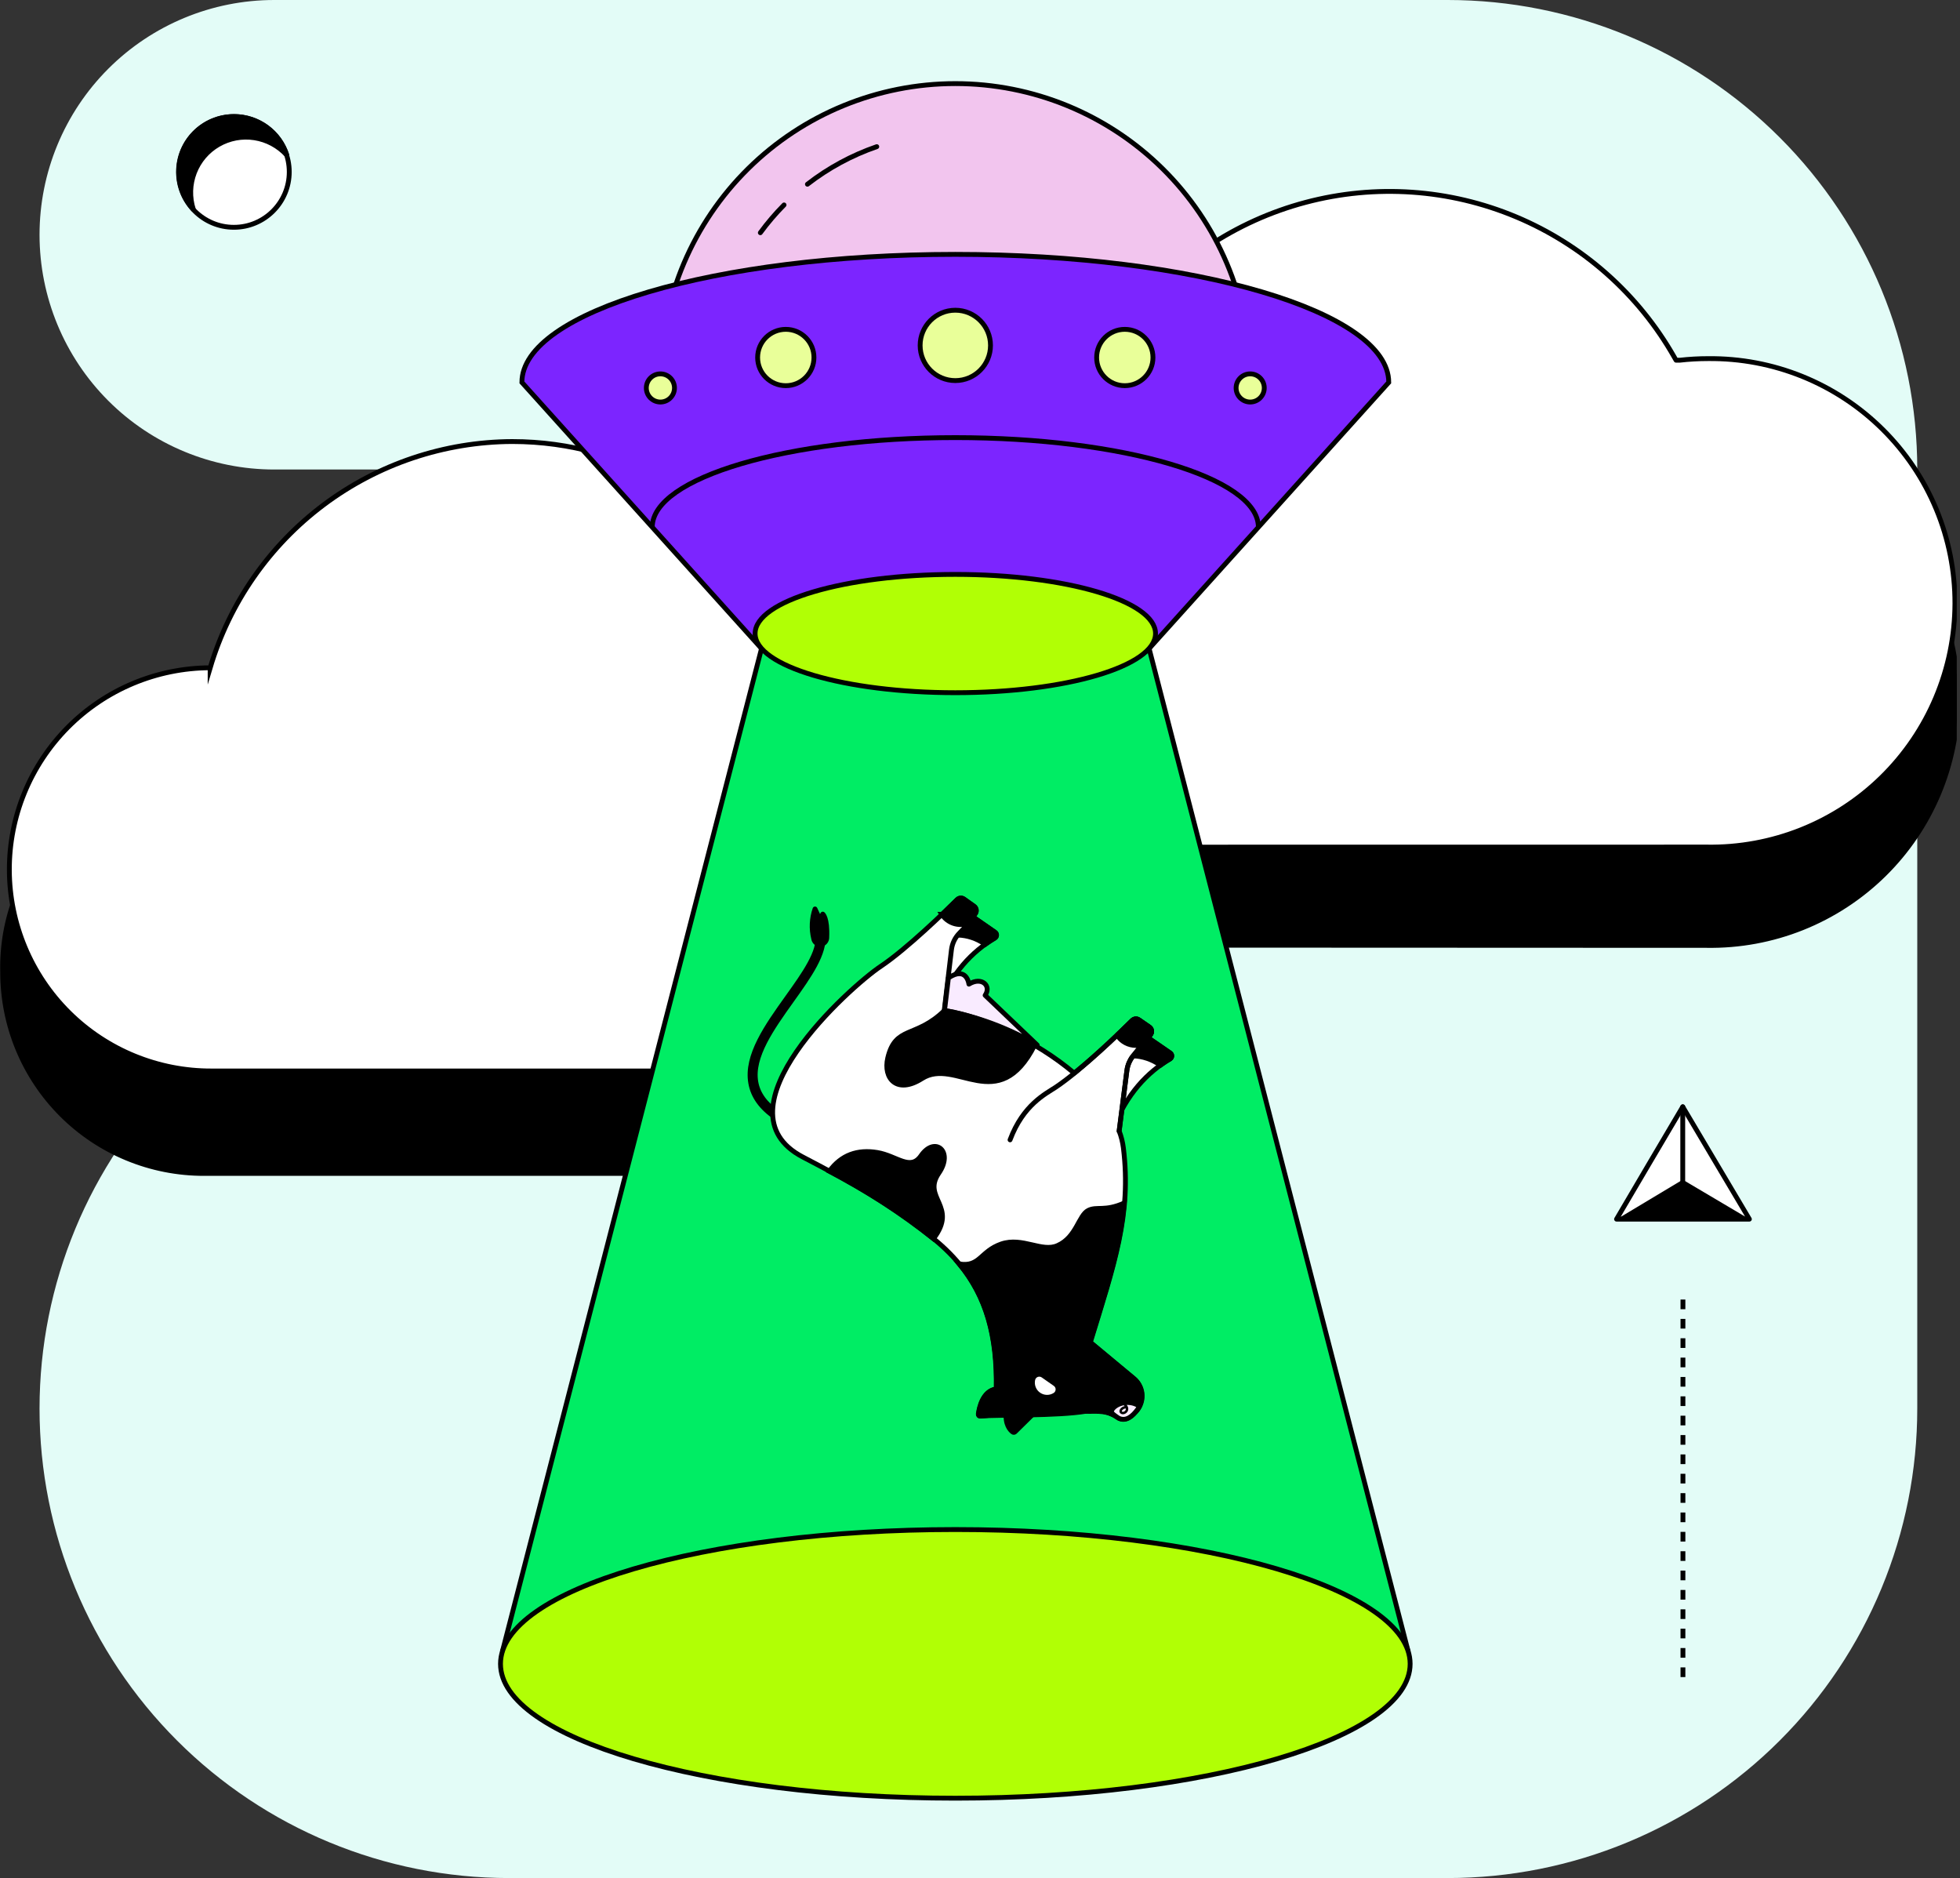 <svg width="405" height="388" viewBox="0 0 405 388" fill="none" xmlns="http://www.w3.org/2000/svg">
<rect x="0" y="0" width="405" height="388" fill="#333333" stroke="none"/>
<g clip-path="url(#clip0_199_135)">
<path d="M56.67 0H299.17C324.896 0 349.568 10.22 367.759 28.411C385.95 46.602 396.17 71.274 396.17 97V291C396.17 303.738 393.661 316.352 388.786 328.12C383.912 339.889 376.767 350.582 367.759 359.589C358.752 368.597 348.059 375.742 336.29 380.616C324.522 385.491 311.908 388 299.17 388H105.17C79.444 388 54.772 377.78 36.581 359.589C18.39 341.398 8.17 316.726 8.17 291C8.17 265.274 18.39 240.602 36.581 222.411C54.772 204.22 79.444 194 105.17 194H153.67C166.533 194 178.869 188.89 187.965 179.795C197.06 170.699 202.17 158.363 202.17 145.5C202.17 132.637 197.06 120.301 187.965 111.205C178.869 102.11 166.533 97 153.67 97H56.67C43.807 97 31.471 91.89 22.375 82.795C13.28 73.699 8.17 61.363 8.17 48.5C8.17 35.637 13.28 23.301 22.375 14.205C31.471 5.11 43.807 1.91674e-07 56.67 0Z" fill="#E3FCF7"/>
<path d="M41.5 159.17C45.444 145.671 53.66 133.815 64.915 125.382C76.17 116.949 89.856 112.394 103.92 112.4C127.92 112.4 148.73 125.53 160.26 144.75C162.168 144.484 164.094 144.377 166.02 144.43C179.016 144.43 191.479 149.592 200.668 158.782C209.857 167.971 215.02 180.434 215.02 193.43C215.02 206.426 209.857 218.889 200.668 228.078C191.479 237.268 179.016 242.43 166.02 242.43H42.17C36.699 242.439 31.28 241.368 26.225 239.278C21.169 237.188 16.576 234.12 12.709 230.25C8.842 226.38 5.777 221.785 3.691 216.727C1.604 211.67 0.537 206.251 0.55 200.78C0.417 195.335 1.38 189.919 3.383 184.854C5.385 179.789 8.386 175.178 12.207 171.296C16.027 167.414 20.589 164.34 25.621 162.257C30.654 160.174 36.054 159.124 41.5 159.17Z" fill="black" stroke="black" stroke-miterlimit="10"/>
<path d="M43.42 138C47.421 124.533 55.652 112.712 66.894 104.287C78.136 95.862 91.791 91.28 105.84 91.22C129.84 91.22 150.65 104.36 162.18 123.58C164.088 123.314 166.014 123.207 167.94 123.26C180.936 123.26 193.399 128.422 202.588 137.612C211.778 146.801 216.94 159.264 216.94 172.26C216.94 185.256 211.778 197.719 202.588 206.908C193.399 216.097 180.936 221.26 167.94 221.26H43.74C32.694 221.302 22.083 216.955 14.242 209.174C6.401 201.393 1.972 190.816 1.93 179.77C1.888 168.724 6.235 158.113 14.016 150.272C21.797 142.431 32.374 138.002 43.42 137.96V138Z" fill="white" stroke="black" stroke-miterlimit="10"/>
<path d="M352.66 195.32C359.426 195.428 366.147 194.189 372.431 191.678C378.715 189.166 384.437 185.43 389.265 180.688C394.093 175.946 397.931 170.292 400.555 164.054C403.179 157.816 404.538 151.119 404.552 144.351C404.566 137.584 403.235 130.881 400.636 124.633C398.038 118.384 394.223 112.714 389.415 107.952C384.606 103.19 378.899 99.431 372.626 96.894C366.352 94.356 359.637 93.09 352.87 93.17C350.919 93.17 348.969 93.28 347.03 93.5H346.64L346.43 93.16C338.976 80.054 327.394 69.784 313.491 63.951C299.587 58.117 284.145 57.049 269.571 60.913C254.997 64.776 242.111 73.354 232.924 85.309C223.736 97.263 218.763 111.923 218.78 127V127.68H218.17C209.206 127.683 200.609 131.238 194.262 137.568C187.915 143.898 184.336 152.486 184.31 161.45V162.06H183.69C181.434 161.936 179.177 162.273 177.055 163.052C174.934 163.83 172.994 165.032 171.353 166.585C169.713 168.138 168.406 170.01 167.512 172.085C166.619 174.16 166.159 176.396 166.159 178.655C166.159 180.914 166.619 183.15 167.512 185.225C168.406 187.3 169.713 189.172 171.353 190.725C172.994 192.278 174.934 193.48 177.055 194.258C179.177 195.036 181.434 195.374 183.69 195.25L352.66 195.32Z" fill="black" stroke="black" stroke-miterlimit="10"/>
<path d="M352.66 175C359.344 175.11 365.984 173.891 372.193 171.414C378.402 168.936 384.057 165.249 388.829 160.568C393.601 155.886 397.396 150.303 399.992 144.142C402.588 137.982 403.934 131.367 403.952 124.682C403.97 117.997 402.659 111.375 400.096 105.2C397.533 99.026 393.769 93.422 389.021 88.715C384.274 84.008 378.639 80.291 372.443 77.781C366.248 75.27 359.615 74.016 352.93 74.09C350.979 74.09 349.029 74.2 347.09 74.42H346.33L346.15 74.11L345.95 73.76C338.561 60.77 327.08 50.592 313.299 44.812C299.517 39.033 284.21 37.979 269.766 41.813C255.323 45.648 242.554 54.156 233.454 66.009C224.354 77.863 219.433 92.396 219.46 107.34V108.68H218.22C209.415 108.683 200.971 112.175 194.736 118.393C188.502 124.61 184.986 133.045 184.96 141.85V143.07H183.71C180.437 142.888 177.187 143.717 174.4 145.443C171.613 147.168 169.424 149.709 168.128 152.72C166.832 155.731 166.492 159.067 167.154 162.277C167.816 165.488 169.448 168.418 171.83 170.67C173.416 172.157 175.282 173.312 177.32 174.07C179.363 174.818 181.537 175.141 183.71 175.02L352.66 175Z" fill="white" stroke="black" stroke-linecap="round" stroke-linejoin="round"/>
<path d="M136.47 77.43C136.675 61.404 143.186 46.105 154.591 34.844C165.996 23.584 181.378 17.271 197.405 17.271C213.432 17.271 228.814 23.584 240.219 34.844C251.624 46.105 258.135 61.404 258.34 77.43H136.47Z" fill="#F2C5EE" stroke="black" stroke-miterlimit="10"/>
<path d="M166.84 38.06C171.159 34.705 176 32.083 181.17 30.3L166.84 38.06Z" fill="#F2C5EE"/>
<path d="M166.84 38.06C171.159 34.705 176 32.083 181.17 30.3" stroke="black" stroke-linecap="round" stroke-linejoin="round"/>
<path d="M157.11 48.08C158.598 46.047 160.236 44.129 162.01 42.34L157.11 48.08Z" fill="#F2C5EE"/>
<path d="M157.11 48.08C158.598 46.047 160.236 44.129 162.01 42.34" stroke="black" stroke-linecap="round" stroke-linejoin="round"/>
<path d="M237.44 134L286.96 79C286.96 64.39 246.87 52.55 197.4 52.55C147.93 52.55 107.84 64.38 107.84 79L157.36 134H237.44Z" fill="#7C25FF" stroke="black" stroke-miterlimit="10"/>
<path d="M157.36 133.97L103.83 341.12H290.96L237.44 133.97H157.36Z" fill="#00ED64" stroke="black" stroke-linecap="round" stroke-linejoin="round"/>
<path d="M48.33 46.96C54.648 46.96 59.77 41.838 59.77 35.52C59.77 29.202 54.648 24.08 48.33 24.08C42.012 24.08 36.89 29.202 36.89 35.52C36.89 41.838 42.012 46.96 48.33 46.96Z" fill="white" stroke="black" stroke-linecap="round" stroke-linejoin="round"/>
<path d="M48.37 24.08C46.149 24.078 43.975 24.724 42.115 25.937C40.255 27.151 38.789 28.88 37.895 30.913C37.002 32.947 36.721 35.197 37.086 37.388C37.451 39.579 38.446 41.616 39.95 43.25C39.154 40.766 39.232 38.084 40.17 35.651C41.108 33.217 42.851 31.177 45.108 29.87C47.366 28.563 50.002 28.068 52.58 28.466C55.158 28.865 57.522 30.133 59.28 32.06C58.545 29.744 57.091 27.721 55.13 26.286C53.168 24.852 50.8 24.079 48.37 24.08Z" fill="black" stroke="black" stroke-linecap="round" stroke-linejoin="round"/>
<path d="M134.78 108.9C134.78 98.69 162.78 90.41 197.4 90.41C232.02 90.41 260.02 98.69 260.02 108.9" stroke="black" stroke-miterlimit="10"/>
<path d="M197.4 371.5C249.304 371.5 291.38 359.076 291.38 343.75C291.38 328.424 249.304 316 197.4 316C145.496 316 103.42 328.424 103.42 343.75C103.42 359.076 145.496 371.5 197.4 371.5Z" fill="#B1FF05" stroke="black" stroke-miterlimit="10"/>
<path d="M197.4 78.63C201.415 78.63 204.67 75.375 204.67 71.36C204.67 67.345 201.415 64.09 197.4 64.09C193.385 64.09 190.13 67.345 190.13 71.36C190.13 75.375 193.385 78.63 197.4 78.63Z" fill="#E9FF99" stroke="black" stroke-miterlimit="10"/>
<path d="M162.37 79.68C165.584 79.68 168.19 77.074 168.19 73.86C168.19 70.646 165.584 68.04 162.37 68.04C159.156 68.04 156.55 70.646 156.55 73.86C156.55 77.074 159.156 79.68 162.37 79.68Z" fill="#E9FF99" stroke="black" stroke-miterlimit="10"/>
<path d="M136.46 83.06C138.067 83.06 139.37 81.757 139.37 80.15C139.37 78.543 138.067 77.24 136.46 77.24C134.853 77.24 133.55 78.543 133.55 80.15C133.55 81.757 134.853 83.06 136.46 83.06Z" fill="#E9FF99" stroke="black" stroke-miterlimit="10"/>
<path d="M232.42 79.68C235.634 79.68 238.24 77.074 238.24 73.86C238.24 70.646 235.634 68.04 232.42 68.04C229.206 68.04 226.6 70.646 226.6 73.86C226.6 77.074 229.206 79.68 232.42 79.68Z" fill="#E9FF99" stroke="black" stroke-miterlimit="10"/>
<path d="M258.33 83.06C259.937 83.06 261.24 81.757 261.24 80.15C261.24 78.543 259.937 77.24 258.33 77.24C256.723 77.24 255.42 78.543 255.42 80.15C255.42 81.757 256.723 83.06 258.33 83.06Z" fill="#E9FF99" stroke="black" stroke-miterlimit="10"/>
<path d="M197.4 143.11C220.248 143.11 238.77 137.639 238.77 130.89C238.77 124.141 220.248 118.67 197.4 118.67C174.552 118.67 156.03 124.141 156.03 130.89C156.03 137.639 174.552 143.11 197.4 143.11Z" fill="#B1FF05" stroke="black" stroke-miterlimit="10"/>
<path d="M170.04 193C170.57 196.89 167.18 201.64 163.59 206.67C159.5 212.4 155.26 218.33 156.18 223.56C156.61 226.01 158.13 228.11 160.84 229.97L160.23 230.85C157.28 228.85 155.61 226.49 155.13 223.75C154.13 218.07 158.5 211.96 162.72 206.05C166.19 201.2 169.46 196.62 168.99 193.14L170.04 193Z" fill="black" stroke="black" stroke-miterlimit="10"/>
<path d="M169.63 195.1C169.974 195.049 170.288 194.873 170.511 194.605C170.734 194.338 170.851 193.998 170.84 193.65C171.01 189.57 170.01 188.85 170.01 188.85L169.41 189.95L168.41 187.79C167.735 189.758 167.638 191.878 168.13 193.9C168.177 194.247 168.354 194.564 168.625 194.786C168.895 195.009 169.24 195.121 169.59 195.1" fill="black"/>
<path d="M169.63 195.1C169.974 195.049 170.288 194.873 170.511 194.605C170.734 194.338 170.851 193.998 170.84 193.65C171.01 189.57 170.01 188.85 170.01 188.85L169.41 189.95L168.41 187.79C167.735 189.758 167.638 191.878 168.13 193.9C168.177 194.247 168.354 194.564 168.625 194.786C168.895 195.009 169.24 195.121 169.59 195.1" stroke="black" stroke-linecap="round" stroke-linejoin="round"/>
<path d="M193.76 208.29C196.62 200.94 200.9 196.57 205.58 193.78C205.681 193.717 205.765 193.63 205.823 193.525C205.881 193.421 205.911 193.304 205.911 193.185C205.911 193.066 205.881 192.949 205.823 192.844C205.765 192.74 205.681 192.653 205.58 192.59L198.97 188L188.24 203.57L193.76 208.29Z" fill="white" stroke="black" stroke-miterlimit="10"/>
<path d="M229.97 233.26C232.84 225.91 237.11 221.53 241.8 218.74C241.899 218.676 241.98 218.587 242.037 218.483C242.093 218.38 242.123 218.263 242.123 218.145C242.123 218.027 242.093 217.91 242.037 217.807C241.98 217.703 241.899 217.614 241.8 217.55L235.17 213L224.44 228.57L229.97 233.26Z" fill="white" stroke="black" stroke-miterlimit="10"/>
<path d="M203.59 195.09C204.25 194.62 204.91 194.18 205.59 193.78C205.691 193.717 205.775 193.63 205.833 193.525C205.891 193.421 205.921 193.304 205.921 193.185C205.921 193.066 205.891 192.949 205.833 192.844C205.775 192.74 205.691 192.653 205.59 192.59L200.66 189.18L197.9 193.18C199.88 193.239 201.801 193.871 203.43 195L203.59 195.09Z" fill="black" stroke="black" stroke-miterlimit="10"/>
<path d="M232.85 221.19C233.01 219.881 233.597 218.662 234.52 217.72C235.772 216.486 236.876 215.11 237.81 213.62C237.949 213.386 237.993 213.107 237.933 212.842C237.874 212.576 237.715 212.343 237.49 212.19L235.33 210.7C235.125 210.557 234.877 210.49 234.628 210.512C234.379 210.534 234.146 210.643 233.97 210.82C232.17 212.6 226.82 217.82 221.97 221.71C213.97 214.92 202.87 209.9 195.11 208.77L196.6 196.22C196.756 194.913 197.344 193.696 198.27 192.76C199.52 191.524 200.624 190.148 201.56 188.66C201.698 188.423 201.741 188.142 201.68 187.875C201.618 187.607 201.458 187.373 201.23 187.22L199.17 185.74C198.965 185.595 198.715 185.526 198.465 185.546C198.214 185.566 197.979 185.674 197.8 185.85C195.49 188.14 187.33 196.09 181.98 199.65C175.69 203.84 147.23 229.34 165.91 239.05C176.2 244.39 184.84 249.34 192.91 255.92C202.29 263.55 206.17 272.92 205.91 286.97C203.07 287.36 202.36 290.97 202.21 292.17C202.202 292.223 202.206 292.276 202.222 292.327C202.238 292.378 202.266 292.424 202.302 292.463C202.339 292.501 202.384 292.531 202.434 292.55C202.484 292.568 202.537 292.575 202.59 292.57C206.5 292.28 212.26 290.8 224.49 291.57C225.91 291.66 228.08 291.28 230.16 292.35C231.005 292.78 231.977 292.889 232.896 292.658C233.816 292.426 234.62 291.869 235.16 291.09C235.833 290.125 236.119 288.943 235.96 287.777C235.8 286.611 235.208 285.548 234.3 284.8L225.3 277.32C230.2 261.32 233.83 251.02 232.13 237.17C231.981 235.976 231.689 234.804 231.26 233.68L232.85 221.19Z" fill="white" stroke="black" stroke-linecap="round" stroke-linejoin="round"/>
<path d="M214.43 291.19L209.71 295.84C209.646 295.896 209.565 295.926 209.48 295.926C209.396 295.926 209.314 295.896 209.25 295.84C208.73 295.45 207.63 294.3 207.93 291.73" fill="black"/>
<path d="M214.43 291.19L209.71 295.84C209.646 295.896 209.565 295.926 209.48 295.926C209.396 295.926 209.314 295.896 209.25 295.84C208.73 295.45 207.63 294.3 207.93 291.73" stroke="black" stroke-miterlimit="10"/>
<path d="M206.9 257C202.52 258.53 202.5 261.82 198.21 261.13C203.74 267.82 206.08 275.97 205.85 286.95C203.01 287.34 202.3 290.95 202.15 292.15C202.142 292.203 202.146 292.256 202.162 292.307C202.178 292.358 202.206 292.404 202.242 292.443C202.279 292.481 202.324 292.511 202.374 292.53C202.424 292.548 202.477 292.555 202.53 292.55C206.44 292.26 218.53 292.55 224.43 291.55C226.625 291.105 228.907 291.536 230.79 292.75C232.43 293.88 233.95 292.7 235.1 291.07C235.773 290.105 236.059 288.923 235.9 287.757C235.74 286.591 235.148 285.528 234.24 284.78L225.24 277.3C228.72 265.93 231.55 257.46 232.3 248.54C228.3 250.34 226.63 249.17 224.87 250.07C222.87 251.07 222.45 255.6 218.54 257.32C215.29 258.79 211.28 255.5 206.9 257Z" fill="black" stroke="black" stroke-miterlimit="10"/>
<path d="M231.24 233.7L232.85 221.19C233.01 219.881 233.597 218.662 234.52 217.72C235.772 216.486 236.876 215.11 237.81 213.62C237.949 213.386 237.993 213.107 237.933 212.842C237.874 212.576 237.715 212.343 237.49 212.19L235.33 210.7C235.125 210.557 234.877 210.49 234.628 210.512C234.379 210.534 234.146 210.643 233.97 210.82C231.66 213.1 223.49 221.05 218.14 224.62C216.06 226 211.43 228.22 208.71 235.49" stroke="black" stroke-miterlimit="10" stroke-linecap="round"/>
<path d="M239.8 220.05C240.46 219.58 241.12 219.14 241.8 218.74C241.899 218.676 241.98 218.587 242.037 218.483C242.093 218.38 242.123 218.263 242.123 218.145C242.123 218.027 242.093 217.91 242.037 217.807C241.98 217.703 241.899 217.614 241.8 217.55L237.06 214.28L234.17 218.14C236.144 218.217 238.054 218.863 239.67 220C239.715 220.011 239.759 220.028 239.8 220.05Z" fill="black" stroke="black" stroke-miterlimit="10"/>
<path d="M194.61 188.9C195.187 189.787 196.05 190.45 197.056 190.78C198.062 191.109 199.15 191.084 200.14 190.71C200.674 190.062 201.162 189.377 201.6 188.66C201.736 188.422 201.777 188.142 201.716 187.876C201.655 187.609 201.496 187.375 201.27 187.22L199.17 185.74C198.965 185.595 198.716 185.526 198.465 185.546C198.215 185.566 197.979 185.674 197.8 185.85C197.15 186.5 196.04 187.58 194.66 188.9H194.61Z" fill="black" stroke="black" stroke-miterlimit="10"/>
<path d="M230.83 213.87C231.166 214.381 231.597 214.822 232.1 215.17C232.714 215.593 233.422 215.861 234.162 215.949C234.903 216.038 235.653 215.946 236.35 215.68C236.887 215.03 237.375 214.342 237.81 213.62C237.946 213.385 237.989 213.107 237.93 212.842C237.87 212.577 237.713 212.344 237.49 212.19L235.33 210.7C235.126 210.557 234.877 210.49 234.628 210.512C234.379 210.534 234.146 210.643 233.97 210.82C233.32 211.46 232.22 212.53 230.86 213.82L230.83 213.87Z" fill="black" stroke="black" stroke-miterlimit="10"/>
<path d="M195.17 208.77C201.928 209.983 208.414 212.398 214.32 215.9L203.56 205.63C204.91 203.68 202.88 201.69 200.21 203.32C200.21 203.32 199.77 199.49 195.97 202.04L195.17 208.77Z" fill="#F9EBFF" stroke="black" stroke-linecap="round" stroke-linejoin="round"/>
<path d="M183.44 218.56C182.44 222.79 185.3 226.15 190.51 222.83C197.51 218.35 206.26 230.73 213.8 215.93C207.39 212.17 200.49 209.55 195.16 208.77C189.17 214.58 185.05 211.83 183.44 218.56Z" fill="black" stroke="black" stroke-miterlimit="10"/>
<path d="M229.65 291.54C229.52 291.98 230.65 292.65 231.12 292.98C232.64 293.76 234.04 292.63 235.12 291.11C235.247 290.921 235.36 290.724 235.46 290.52C233.06 288.87 230.06 290.18 229.65 291.54Z" fill="#F9EBFF" stroke="black" stroke-linecap="round" stroke-linejoin="round"/>
<path d="M232.02 289.85C233.84 291.1 232.34 292.26 231.73 291.85C231.12 291.44 232.26 290.42 232.87 290.85" stroke="black" stroke-width="0.5" stroke-miterlimit="10"/>
<path d="M217.59 286.51C217.679 286.567 217.752 286.645 217.802 286.738C217.853 286.831 217.879 286.934 217.879 287.04C217.879 287.146 217.853 287.249 217.802 287.342C217.752 287.435 217.679 287.513 217.59 287.57C217.212 287.812 216.77 287.937 216.321 287.929C215.872 287.921 215.435 287.781 215.065 287.525C214.696 287.27 214.41 286.911 214.243 286.494C214.077 286.077 214.037 285.62 214.13 285.18C214.149 285.074 214.195 284.975 214.264 284.892C214.332 284.809 214.421 284.745 214.521 284.705C214.621 284.666 214.73 284.654 214.836 284.668C214.943 284.683 215.044 284.725 215.13 284.79L217.59 286.51Z" fill="white" stroke="white" stroke-width="0.5" stroke-miterlimit="10"/>
<path d="M194 242.36C197.11 237.85 193.17 234.62 190.31 238.77C188.09 241.98 185.31 238.77 181.26 238.1C177.21 237.43 173.85 238.57 171.37 241.97C178.967 245.927 186.169 250.598 192.88 255.92C198.06 249.15 190.43 247.54 194 242.36Z" fill="black" stroke="black" stroke-miterlimit="10"/>
<path d="M347.75 268.48V347.18" stroke="black" stroke-miterlimit="10" stroke-dasharray="2 2"/>
<path d="M347.71 228.66L354.59 240.26L361.48 251.87H347.75H334.03L340.87 240.24L347.71 228.66Z" fill="white" stroke="black" stroke-linecap="round" stroke-linejoin="round"/>
<path d="M347.71 243.72L334.03 251.92L361.48 251.87L347.71 243.72Z" fill="black"/>
<path d="M347.71 228.66V246.46" stroke="black" stroke-linecap="round" stroke-linejoin="round"/>
</g>
<defs>
<clipPath id="clip0_199_135">
<rect width="404.33" height="388" fill="white"/>
</clipPath>
</defs>
</svg>
